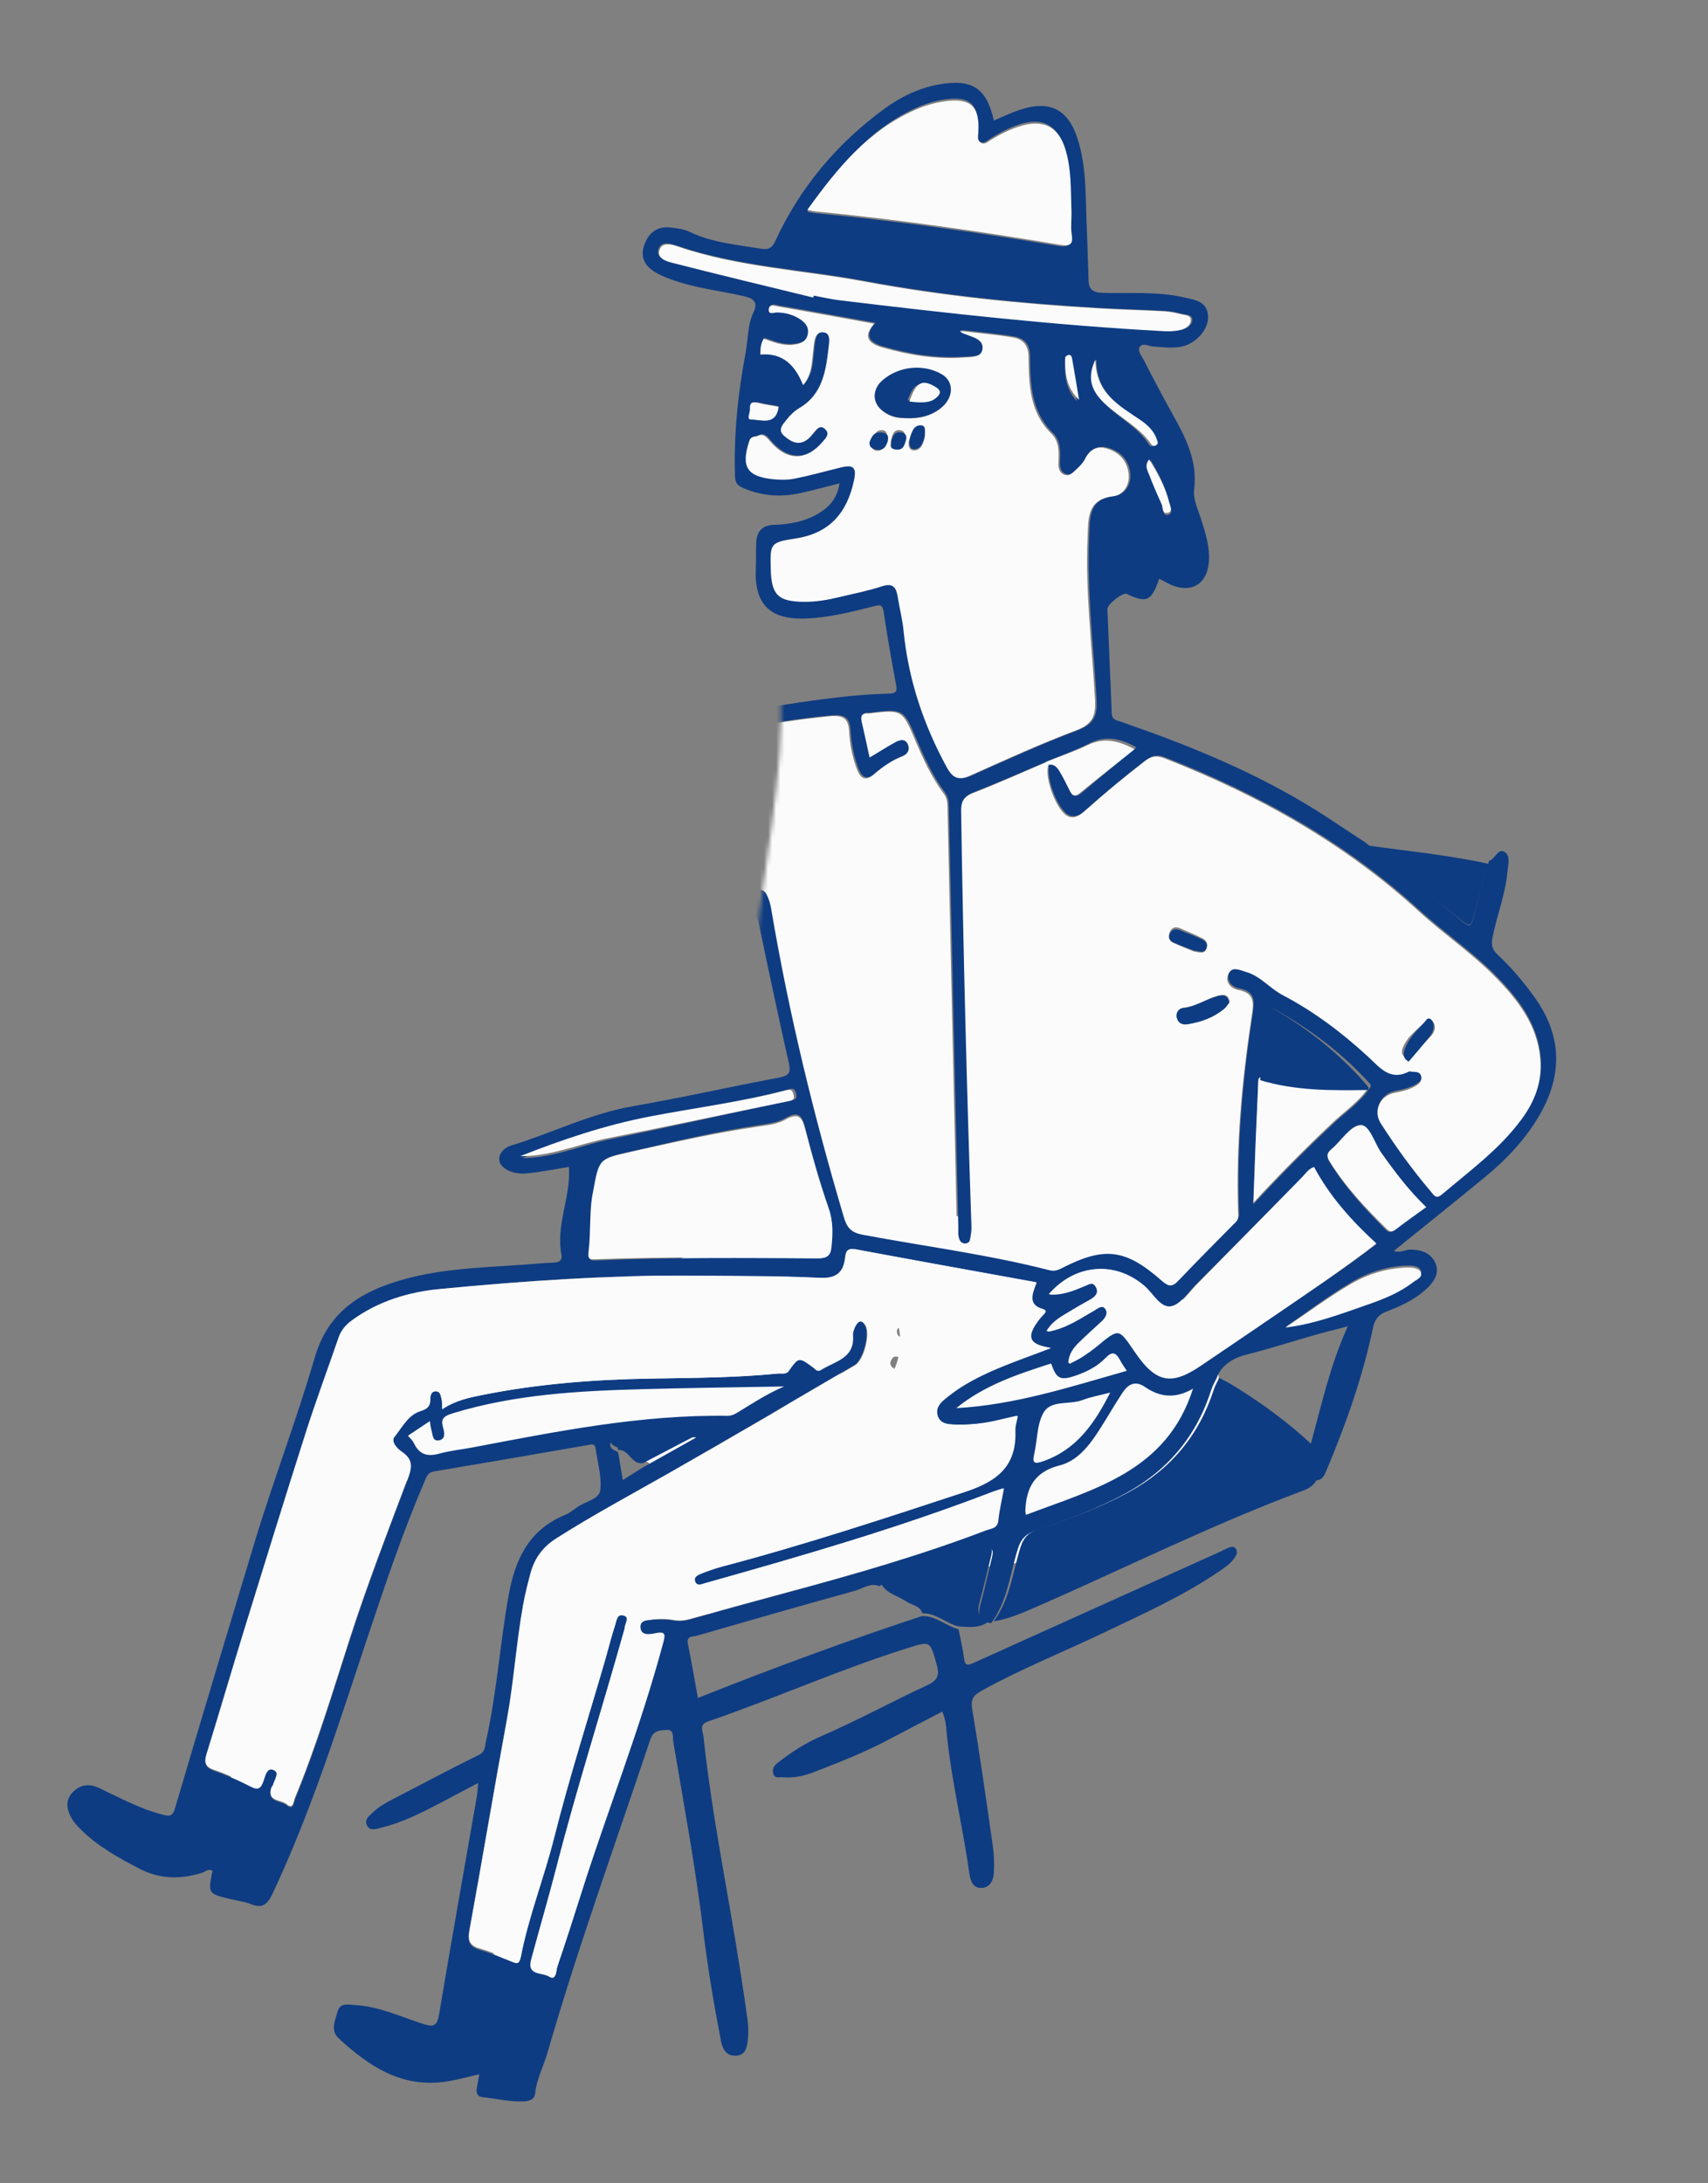 <?xml version="1.0" encoding="UTF-8"?> <svg xmlns="http://www.w3.org/2000/svg" width="417" height="533" viewBox="0 0 417 533" fill="none"><rect x="0" y="0" width="417" height="533" fill="#808080" stroke="none"/> <mask id="mask0_297_413" style="mask-type:alpha" maskUnits="userSpaceOnUse" x="0" y="0" width="417" height="533"> <path d="M175.5 143L172.5 96C161.333 89 138.4 74 136 70C133 65 146.5 50.5 157.5 47C168.5 43.5 175.5 37.5 177.5 33C179.5 28.5 204.5 7.5 208 7C210.8 6.6 236.833 2.167 249.5 0C273.5 34.333 321.8 105 323 113C324.5 123 335.5 169.5 338 182C340.5 194.5 411.5 208 416.5 214.5C421.5 221 358 354.5 351.5 369.5C345 384.5 314 429.5 303 440.5C294.2 449.3 248.333 490.167 226.5 509.5C196.5 517.833 133.3 534 120.5 532C107.7 530 72.5 516.167 56.5 509.5C35.667 484 -4.7 432.3 0.5 429.5C5.7 426.7 23.333 405 31.5 394.5L109 273C134.167 261.333 184.6 236 185 228C185.5 218 192 185.5 190.5 169.5C189.3 156.7 180 146.5 175.5 143Z" fill="#D9D9D9"></path> </mask> <g mask="url(#mask0_297_413)"> <path d="M201 350C228.2 336 220 319.167 212.5 312.5C210.667 319 206.8 332.5 206 334.5C205.2 336.5 176 351.667 161.5 359L146.5 350L103.5 357.5C99.833 361 92.3 368.3 91.5 369.5C90.7 370.7 73.833 416.333 65.5 439C62.5 439.5 56.4 440.2 56 439C55.5 437.5 60 406.5 60.5 403.5C61 400.5 75.5 357 78 355C80.5 353 111.5 325.5 118 323.5C123.2 321.9 161.5 308.833 180 302.5C189.167 300 208.5 295 212.5 295C217.5 295 249 298.5 253 299C257 299.5 292.5 319.5 294 320C295.5 320.5 296.5 325.5 297 332C297.5 338.5 301 353.5 300.5 359C300 364.5 246.5 385.5 239.5 382C232.5 378.5 227.5 370.5 226.5 372C225.5 373.5 174.5 394 173 394H159.5C152 423.333 136.8 482.7 136 485.5C135.2 488.3 131.667 486.667 130 485.5L120.5 477C124 458.667 133.6 415.5 144 389.5C157 357 167 367.5 201 350Z" fill="#FBFBFB"></path> <path d="M363.537 210.161C365.078 209.795 365.662 206.895 367.386 208.016C368.851 208.97 368.176 211.201 368.023 212.903C367.534 218.372 365.464 223.484 364.388 228.825C364.016 230.679 364.313 231.817 365.628 233.049C369.036 236.22 372.021 239.774 374.729 243.562C381.376 252.872 381.545 262.445 375.851 272.251C372.428 278.145 367.822 283.015 362.604 287.307C355.277 293.343 347.863 299.27 340.294 305.39C341.883 305.933 343.121 305.045 344.424 305.055C346.894 305.078 349.145 305.798 350.309 308.058C351.545 310.466 350.377 312.565 348.632 314.29C345.764 317.123 342.17 318.796 338.477 320.202C336.489 320.962 335.619 322.2 335.197 324.208C332.665 336.282 328.539 347.84 323.758 359.18C323.25 360.378 322.663 361.54 321.022 361.328C318.75 358.731 319.78 355.714 319.938 352.808C322.599 343.153 324.707 333.335 329.066 323.775C327.978 324.067 327.431 324.23 326.882 324.364C319.269 326.194 311.875 328.807 304.271 330.709C301.59 331.378 298.234 332.995 297.037 336.421C296.597 337.362 296.048 338.276 295.735 339.262C292.162 350.509 285.199 358.908 274.829 364.561C267.874 368.353 260.484 371.066 253.017 373.574C250.631 374.375 249.298 375.551 248.499 378.114C246.593 384.24 245.998 390.874 241.996 396.244L241.959 396.252C239.226 395.883 238.667 394.314 239.339 391.827C240.332 388.151 241.13 384.418 242.063 380.724C242.617 378.534 242.699 377.38 239.739 378.53C234.582 380.542 229.251 382.098 224.035 383.966C220.934 385.076 217.486 385.209 214.709 387.228C212.496 386.295 210.682 387.816 208.771 388.341C195.839 391.905 182.948 395.627 170.058 399.348C169.146 399.608 167.538 399.287 167.946 401.297C168.829 405.647 169.566 410.02 170.388 414.515C188.604 407.273 206.721 400.573 225.067 394.525C228.488 394.387 230.932 396.972 234.027 397.733C234.488 400.113 235.079 402.482 235.373 404.882C235.597 406.695 236.288 406.6 237.648 405.982C257.728 396.903 277.823 387.861 297.914 378.804C298.548 378.515 299.157 378.165 299.793 377.905C300.429 377.645 301.135 377.347 301.688 378.05C302.196 378.688 301.988 379.402 301.624 380.003C300.695 381.528 299.236 382.532 297.812 383.507C289.058 389.511 279.405 393.834 269.885 398.394C259.845 403.207 249.478 407.322 239.707 412.722C237.713 413.821 236.939 414.73 237.358 417.223C239.212 428.293 240.788 439.412 242.373 450.518C242.682 452.679 242.766 454.913 242.653 457.098C242.562 458.889 241.835 460.742 239.746 460.887C237.49 461.052 236.899 459.038 236.666 457.351C235.104 446.235 232.437 435.308 231.233 424.136C231.013 422.104 231.028 419.994 230.043 417.845C225.531 420.202 221.112 422.483 216.712 424.811C210.962 427.857 204.912 430.219 198.857 432.565C196.37 433.531 193.801 434.135 191.049 433.87C190.15 433.784 189.175 434.274 188.808 433.052C188.472 431.934 188.917 431.086 189.851 430.355C193.162 427.774 196.68 425.499 200.527 423.836C209.268 420.049 217.614 415.468 226.243 411.476C228.651 410.361 229.491 409.245 228.73 406.526C227.016 400.387 227.223 400.574 221.178 402.475C204.801 407.633 189.132 414.671 172.909 420.233C170.573 421.035 171.593 422.482 171.736 423.841C173.801 443.201 177.799 462.26 180.791 481.469C181.411 485.474 182.038 489.48 182.55 493.493C182.735 494.973 182.74 496.505 182.576 497.993C182.37 499.869 182.005 501.88 179.472 501.853C177.18 501.827 176.401 500.182 176.011 498.19C174.29 489.321 172.793 480.421 171.707 471.448C169.817 455.926 166.973 440.551 164.362 425.14C164.195 424.145 164.706 422.147 162.653 422.327C161.075 422.466 159.546 422.337 158.742 424.736C150.251 450.148 141.11 475.35 133.669 501.109C132.71 504.437 131.013 507.539 130.65 511.06C130.501 512.507 129.293 512.912 128.117 512.982C124.611 513.203 121.196 512.328 117.734 511.955C116.552 511.825 116.239 510.974 116.386 509.931C116.548 508.804 116.785 507.692 117.023 506.381C113.902 507.091 111.05 507.927 108.065 508.278C97.553 509.518 89.858 504.186 82.697 497.633C80.612 495.723 81.811 493.296 82.408 491.101C83.015 488.85 84.979 489.398 86.462 489.469C92.359 489.745 97.691 492.28 103.196 494.059C105.801 494.901 106.711 494.69 107.197 491.78C110.165 474.021 113.334 456.292 116.42 438.555C116.572 437.675 116.602 436.773 116.748 435.261C113.392 437.034 110.5 438.593 107.588 440.106C102.96 442.52 98.308 444.915 93.192 446.148C92.028 446.426 90.485 447.117 89.684 445.788C88.758 444.252 90.178 443.262 91.178 442.323C92.632 440.957 94.368 440.024 96.127 439.117C103.035 435.55 109.878 431.866 116.857 428.454C118.577 427.61 118.369 426.297 118.652 425.051C121.277 413.362 122.056 401.381 124.153 389.596C125.723 380.75 129.104 373.452 137.98 369.818C139.037 369.386 139.981 368.635 140.913 367.954C142.842 366.546 146.279 366.043 146.551 363.802C146.957 360.473 145.88 356.96 145.396 353.533C145.23 352.34 144.435 352.614 143.571 352.769C131.029 354.958 118.479 357.118 105.925 359.22C104.47 359.466 104.177 360.413 103.708 361.511C98.399 373.89 94.1 386.635 89.841 399.396C82.762 420.619 76.114 442.006 66.531 462.307C65.311 464.886 64.082 465.995 61.256 464.844C59.771 464.241 58.11 464.053 56.526 463.681C50.742 462.312 50.742 462.311 51.877 456.726C50.884 456.099 50.129 456.94 49.324 457.198C44.128 458.835 39.063 458.773 34.129 456.233C29.073 453.628 24.113 450.877 19.977 446.872C18.547 445.492 17.267 444.034 16.681 442.063C16.079 440.032 16.689 438.392 18.232 437.077C20.026 435.552 22.091 435.502 24.108 436.456C29.129 438.828 34.005 441.493 39.436 442.933C41.282 443.424 42.09 443.62 42.773 441.305C49.092 419.816 55.573 398.371 62.033 376.922C66.618 361.704 72.351 346.837 76.783 331.598C79.915 320.831 87.058 315.925 96.684 312.887C106.514 309.78 116.732 309.494 126.895 308.808C129.665 308.623 132.432 308.339 135.209 308.233C136.543 308.185 137.324 307.632 137.084 306.376C135.698 299.29 139.156 292.659 138.931 285.698C138.923 285.47 138.909 285.234 138.896 284.877C135.601 285.413 132.329 286.06 129.03 286.425C127.33 286.612 125.538 286.486 123.93 285.662C121.328 284.332 121.176 281.851 123.586 280.212C123.87 280.015 124.192 279.847 124.522 279.743C134.59 276.694 144.051 271.868 154.562 270.047C166.521 267.979 178.367 265.288 190.3 263.051C192.854 262.572 193.074 261.634 192.56 259.35C190.06 248.283 187.693 237.191 185.399 226.084C185.041 224.346 184.857 223.483 182.647 223.982C153.37 230.613 123.698 235.002 94.024 239.327C90.019 239.912 86.147 241.243 82.043 241.278C75.299 241.33 71.789 238.367 71.413 231.614C70.548 216.229 70.244 200.84 70.596 185.428C70.936 170.474 72.966 155.58 72.207 140.59C72.117 139.482 72.028 138.374 71.938 137.266C72.468 134.306 72.382 131.348 71.868 128.398C73.045 124.061 72.287 119.414 74.117 115.152C75.396 112.166 76.553 111.731 79.284 113.673C79.83 114.063 80.406 114.402 80.996 114.785C83.087 109.245 83.108 109.206 88.073 111.845C89.224 112.458 89.431 111.588 89.972 111.069C92.037 109.105 94.212 109.117 95.731 111.328C96.562 112.535 97.131 114.007 97.487 115.44C98.489 119.45 99.32 123.507 100.217 127.547C99.733 131.5 100.083 135.392 101.139 139.221C100.586 140.389 100.637 141.554 101.171 142.714C101.849 155.535 103.024 168.317 104.538 181.062C105.086 185.656 105.59 190.264 105.9 194.878C106.073 197.441 106.726 197.828 109.155 196.752C124.429 189.976 140.143 184.364 156.229 179.834C172.084 175.367 188.182 172.172 204.547 170.244C208.676 169.76 212.788 169.444 216.92 169.336C218.7 169.29 219.101 168.917 218.769 167.155C217.659 161.239 216.602 155.312 215.74 149.357C215.439 147.267 214.425 147.736 213.155 148.058C207.65 149.441 202.15 150.838 196.434 151.006C187.875 151.253 184.125 147.388 184.526 138.777C184.621 136.689 184.533 134.596 184.621 132.513C184.731 129.797 186.037 128.226 188.925 128.133C192.789 128.013 196.541 127.34 199.909 125.307C202.568 123.705 204.459 121.525 204.957 118C201.615 118.839 198.524 119.696 195.401 120.384C190.639 121.426 186.01 121.11 181.442 119.133C179.878 118.452 179.49 117.743 179.441 116.139C179.127 105.994 180.181 95.97 182.051 86.023C182.663 82.766 182.486 79.331 183.948 76.279C185.206 73.643 183.812 72.809 181.621 72.305C175.856 70.982 169.92 70.372 164.314 68.369C162.903 67.865 161.469 67.328 160.179 66.583C157.619 65.105 156.214 62.964 157.257 59.913C158.316 56.816 160.451 55.127 163.847 55.559C165.337 55.744 166.923 55.912 168.247 56.549C173.806 59.238 179.834 59.73 185.779 60.724C187.623 61.031 188.494 60.53 189.261 58.882C195.315 45.76 204.301 35.042 215.962 26.532C219.951 23.619 224.313 21.498 229.194 20.619C237.328 19.16 240.882 21.493 242.646 29.427C244.771 28.537 246.841 27.523 249.006 26.803C256.352 24.372 260.852 26.685 263.164 34.102C265.151 40.496 265.037 47.139 265.265 53.731C265.431 58.596 265.641 63.455 265.757 68.318C265.815 70.618 266.734 71.409 269.144 71.492C275.741 71.704 282.396 71.09 288.912 72.571C291.703 73.205 294.96 73.499 294.947 77.516C294.935 80.669 291.748 84.01 288.408 84.638C286.095 85.076 283.798 84.729 281.485 84.579C280.399 84.51 278.989 83.608 278.284 84.678C277.637 85.667 278.712 86.855 279.215 87.832C281.546 92.367 283.914 96.895 286.403 101.345C289.553 106.957 292.385 112.597 291.547 119.364C291.239 121.839 292.399 124.119 293.135 126.43C294.12 129.515 295.152 132.581 295.188 135.898C295.258 142.617 290.759 145.416 284.852 142.259C284.244 141.936 283.638 141.606 283.018 141.274C281.149 146.762 279.95 147.317 275.11 144.999C274.151 144.542 270.324 147.462 270.371 148.768C270.694 157.221 271.118 165.663 271.419 174.118C271.474 175.766 272.597 175.828 273.664 176.199C289.355 181.614 304.715 187.798 318.989 196.373C323.84 199.289 328.506 202.525 333.25 205.605C341.19 212.044 349.174 218.442 357.048 224.976C358.687 226.337 359.181 226.193 359.7 224.188C360.845 219.483 362.222 214.828 363.537 210.161ZM151.075 355.011L150.984 354.966C151.312 356.946 151.647 358.928 152.05 361.32C153.844 360.185 155.347 359.246 156.852 358.299C161.233 355.841 165.622 353.376 170.002 350.918C163.274 350.334 156.81 350.99 150.364 351.861C149.87 351.928 149.016 351.865 148.998 352.627C148.968 353.77 150.013 354.031 150.824 354.44C150.848 354.664 150.933 354.857 151.075 355.011ZM96.302 138.725C95.992 135.039 96.609 131.252 95.099 127.696C95.899 123.332 94.249 119.453 92.9 115.486C92.252 117.608 91.78 119.699 91.531 121.816C91.387 123.038 91.392 124.258 89.856 124.362C88.342 124.463 88.001 123.217 87.719 122.074C87.477 121.066 87.494 119.956 87.088 119.032C86.505 117.713 86.965 115.727 84.924 115.094C83.932 117.551 84.853 120.136 83.711 122.403C83.2 123.423 82.986 124.795 81.595 124.84C79.998 124.89 80.18 123.378 79.772 122.347C79.092 120.628 79.187 118.462 77.011 117.174C75.685 120.924 76.087 124.606 76.093 128.244C75.674 131.408 75.691 134.558 76.48 137.672C75.991 138.802 76.127 139.926 76.489 141.055C75.74 155.686 74.99 170.324 74.229 185.173C82.683 183.319 90.768 181.504 98.868 179.806C100.239 179.516 100.152 178.784 100.058 177.817C98.893 166 97.727 154.184 96.562 142.367C96.289 141.176 96.946 139.899 96.302 138.725ZM334.567 265.394C334.594 265.172 334.729 264.856 334.635 264.747C327.856 257.221 319.886 251.216 311.054 246.33C309.926 245.707 309.627 246.532 309.499 247.395C308.717 252.52 307.707 257.618 308.082 262.854C307.592 262.978 307.255 263.271 307.231 263.792C306.999 268.974 306.767 274.157 306.557 279.337C306.372 283.947 306.216 288.555 306.016 293.991C312.787 286.65 319.179 280.295 325.738 274.12C328.748 271.285 332.293 268.98 334.567 265.394ZM255.777 185.812C249.801 188.349 243.879 191.018 237.825 193.357C235.554 194.228 234.932 195.469 234.969 197.723C235.491 231.442 236.36 265.154 237.515 298.86C237.548 299.887 237.364 300.938 237.173 301.953C237.015 302.782 236.519 303.564 235.619 303.564C234.463 303.566 234.157 302.554 233.994 301.617C233.898 301.053 233.991 300.461 233.976 299.884C233.19 265.471 232.397 231.065 231.648 196.652C231.624 195.457 231.476 194.473 230.718 193.456C227.72 189.431 225.644 184.893 223.701 180.286C220.68 173.109 220.444 173.003 212.737 173.943C212.621 173.957 212.506 174.007 212.395 173.994C210.722 173.797 210.406 174.597 210.75 176.064C211.418 178.907 212.017 181.774 212.658 184.69C214.964 183.308 216.911 182.074 218.934 180.966C219.965 180.402 221.282 179.982 221.944 181.414C222.58 182.791 221.921 183.919 220.525 184.467C217.999 185.454 215.801 186.977 213.783 188.723C211.459 190.747 210.322 189.59 209.498 187.335C208.455 184.487 207.847 181.513 207.682 178.512C207.504 175.162 206.317 174.316 202.818 174.652C172.521 177.567 144.057 187.45 115.596 197.354C110.101 199.271 104.831 201.823 102.76 208.04C102.652 208.361 102.415 208.651 102.191 208.908C101.505 209.719 100.745 210.624 99.58 209.895C98.466 209.196 98.71 208.007 99.164 207.068C99.814 205.719 100.653 204.453 101.502 203.211C102.052 202.41 102.646 201.561 102.156 200.664C101.545 199.539 100.461 200.356 99.66 200.473C91.487 201.676 83.744 204.616 75.724 206.421C73.846 206.846 74.127 208.187 74.18 209.381C74.502 216.784 74.83 224.195 75.273 231.592C75.519 235.67 77.279 237.294 81.313 236.984C84.534 236.733 87.719 236.063 90.915 235.559C120.881 230.875 150.849 226.221 180.553 220.015C182.16 219.676 183.912 219.746 184.891 217.754C185.569 216.36 186.947 216.774 187.59 218.039C188.154 219.148 188.505 220.417 188.713 221.653C193.003 247.031 199.121 271.983 206.439 296.65C207.179 299.138 208.262 300.32 210.977 300.827C226.156 303.675 241.503 305.631 256.494 309.473C257.605 309.76 258.456 309.524 259.44 309.023C269.937 303.648 275.027 304.231 283.969 312.107C285.547 313.493 286.451 313.586 287.867 312.113C292.526 307.266 297.244 302.48 301.986 297.719C302.696 297.011 302.526 296.271 302.499 295.48C301.935 279.412 303.391 263.47 305.815 247.619C306.307 244.398 306.555 242.054 302.501 241.268C300.803 240.939 299.168 239.401 300.14 237.366C301.075 235.416 302.845 236.446 304.415 236.894C307.955 237.898 310.192 240.885 313.332 242.526C320.973 246.515 327.811 251.69 334.155 257.514C336.998 260.129 339.458 263.524 344.098 261.162C344.278 261.067 344.56 261.154 344.789 261.181C345.686 261.28 346.794 261.113 347.104 262.254C347.434 263.484 346.533 264.227 345.618 264.742C344.094 265.599 342.416 265.975 340.689 266.314C336.97 267.036 335.341 270.781 337.305 273.824C341.022 279.589 345.027 285.137 349.481 290.362C350.246 291.26 350.727 292.283 352.159 291.075C358.961 285.313 366.211 280.057 371.59 272.761C374.817 268.384 376.62 263.685 376.155 258.199C375.463 249.906 370.749 243.811 365.227 238.186C359.447 232.302 352.567 227.672 346.499 222.125C328.368 205.548 307.363 193.83 284.619 184.937C282.587 184.143 281.345 184.343 279.672 185.634C274.902 189.334 270.239 193.152 265.731 197.168C264.488 198.275 263.024 199.739 261.156 199.06C258.362 198.049 255.194 189.726 256.204 186.584C257.793 186.149 258.573 187.199 259.204 188.334C260.042 189.847 260.815 191.405 261.536 192.982C262.123 194.28 262.711 194.748 264.012 193.638C268.388 189.916 272.842 186.273 277.465 182.44C273.505 180.24 269.954 179.453 265.979 181.475C262.691 183.147 259.184 184.382 255.777 185.812ZM108.001 344.036C111.189 341.899 114.489 341.215 117.77 340.563C131.322 337.841 145.041 336.78 158.852 336.544C169.163 336.367 179.484 336.334 189.758 335.314C190.66 335.222 191.809 335.573 192.398 334.751C194.924 331.225 194.895 331.185 198.573 333.887C199.118 334.283 199.446 334.974 200.297 334.427C203.625 332.301 208.504 331.67 208.112 326.02C208.055 325.159 208.434 324.164 208.892 323.403C209.687 322.066 210.582 322.448 211.204 323.632C212.342 325.795 210.716 332.022 208.573 333.278C193.668 342.007 178.777 350.774 163.785 359.353C154.418 364.713 144.913 369.821 135.806 375.626C132.414 377.789 130.431 380.591 129.453 384.298C128.799 386.767 128.171 389.248 127.717 391.753C126.009 401.12 125.421 410.648 123.697 420.026C120.543 437.162 117.686 454.346 114.553 471.486C114.083 474.073 114.64 475.301 117.175 476.024C119.844 476.785 122.413 477.904 124.999 478.926C126.143 479.382 126.765 479.587 127.091 477.909C129.011 467.993 132.768 458.587 135.226 448.796C138.894 434.177 143.499 419.785 147.695 405.298C148.499 402.509 149.176 399.683 150.086 396.934C150.443 395.865 150.547 393.885 152.279 394.419C153.857 394.904 152.458 396.401 152.51 397.445C152.518 397.553 152.462 397.67 152.427 397.785C147.018 417.113 140.887 436.24 135.888 455.693C133.92 463.333 131.686 470.91 129.644 478.529C128.63 482.315 132.384 481.515 133.97 482.504C135.886 483.703 135.651 481.285 135.97 480.351C137.982 474.421 139.901 468.46 141.785 462.492C148.257 442.038 156.213 422.072 161.767 401.316C162.301 399.315 162.576 398.266 159.871 398.838C158.499 399.128 156.353 399.469 156.259 397.374C156.166 395.387 158.304 395.52 159.74 395.419C161.227 395.313 162.771 395.317 164.235 395.575C165.656 395.826 166.948 395.742 168.322 395.36C176.239 393.14 184.167 390.942 192.107 388.796C208.435 384.374 224.684 379.688 240.489 373.618C241.662 373.172 243.269 373.223 243.475 371.232C243.739 368.721 244.332 366.234 244.857 363.345C243.703 363.724 242.957 363.928 242.233 364.208C219.282 373.05 195.69 379.876 172.052 386.566C171.125 386.83 170.109 387.348 169.639 386.228C169.175 385.115 170.277 384.55 171.103 384.218C172.816 383.529 174.566 382.911 176.346 382.44C196.293 377.178 215.852 370.698 235.426 364.213C243.37 361.579 247.974 357.814 247.649 349.177C247.609 348.106 248.007 347.009 248.26 345.615C246.603 345.995 245.267 346.284 243.939 346.61C240.201 347.52 236.417 347.939 232.573 347.751C231.02 347.675 229.432 347.443 228.804 345.784C228.13 343.995 229.122 342.63 230.444 341.559C231.791 340.463 233.181 339.404 234.647 338.479C241.32 334.289 248.836 331.974 256.365 329.009C250.886 328.142 250.216 326.291 253.527 321.993C253.878 321.539 254.294 321.126 254.676 320.699C255.131 320.186 255.308 319.757 254.425 319.505C250.592 318.398 251.844 315.718 252.863 312.997C238.039 310.305 223.524 307.706 209.029 304.996C207.191 304.655 206.518 305.122 206.327 306.916C205.932 310.616 204.208 312.146 200.098 311.939C190.031 311.43 179.926 311.523 169.842 311.423C148.974 311.214 128.151 312.666 107.388 314.688C99.716 315.436 92.411 317.683 86.019 322.35C84.442 323.503 83.36 324.817 82.738 326.639C80.103 334.321 77.268 341.93 74.801 349.663C69.721 365.578 64.802 381.544 59.882 397.516C56.706 407.828 53.69 418.191 50.507 428.502C49.87 430.563 50.192 431.6 52.382 432.345C55.438 433.396 58.42 434.739 61.299 436.218C63.129 437.153 63.726 436.482 64.314 434.88C64.763 433.657 65.127 431.455 66.726 432.099C68.502 432.819 67.047 434.667 66.703 436.015C66.65 436.226 66.401 436.386 66.329 436.593C65.094 440.076 68.629 439.541 69.994 440.689C71.679 442.108 71.697 440.02 72.055 439.142C77.275 426.478 81.201 413.36 85.388 400.338C89.608 387.203 94.569 374.329 99.427 361.429C100.564 358.41 101.052 356.464 98.163 354.493C96.933 353.653 95.371 351.944 96.338 350.759C98.198 348.481 99.635 345.445 102.641 344.509C104.429 343.954 105.083 343.279 105.076 341.52C105.074 340.789 105.229 339.74 106.271 339.667C107.548 339.58 107.625 340.756 107.847 341.605C108.039 342.228 107.958 342.943 108.001 344.036ZM196.329 93.833C197.936 91.891 198.327 89.892 198.532 87.831C198.662 86.564 198.8 85.299 198.945 84.028C199.114 82.591 199.461 80.875 201.088 80.894C203.06 80.926 202.75 82.947 202.615 84.162C201.94 90.066 201.245 96.001 195.345 99.488C194.176 100.184 193.119 101.204 192.278 102.285C191.418 103.391 189.987 104.747 191.633 106.187C193.217 107.574 195.08 108.756 197.255 107.201C197.9 106.737 198.406 106.056 198.929 105.442C199.704 104.526 200.517 103.447 201.743 104.62C202.897 105.723 201.94 106.698 201.198 107.584C197.054 112.489 192.326 112.445 188.096 107.396C187.298 106.442 186.481 105.592 185.271 106.245C184.579 106.615 183.592 106.195 183.152 107.526C181.114 113.756 182.528 116.196 189.037 116.853C190.751 117.023 192.546 117.051 194.224 116.71C197.962 115.957 201.641 114.945 205.341 114.014C208.668 113.179 209.45 113.91 208.775 117.119C207.101 125.053 202.786 130.118 194.359 131.396C188.206 132.327 188.244 132.589 188.418 138.931C188.586 145.193 190.245 146.791 196.553 146.837C199.47 146.857 202.317 146.367 205.141 145.688C208.626 144.847 212.166 144.171 215.56 143.05C218.327 142.134 219.111 143.326 219.478 145.675C219.909 148.419 220.63 151.123 220.895 153.88C222.047 165.772 225.741 176.821 231.447 187.293C232.94 190.038 234.368 190.61 237.193 189.343C245.759 185.503 254.316 181.598 263.098 178.286C267.117 176.769 267.965 174.711 267.736 170.699C266.966 157.409 265.339 144.154 265.92 130.797C266.121 126.254 265.786 121.776 272.243 120.999C274.628 120.709 276.312 118.271 275.942 115.425C275.548 112.404 273.808 110.387 270.873 109.414C268.199 108.525 266.466 109.515 265.245 111.945C264.791 112.847 264.022 113.644 263.259 114.335C262.351 115.155 261.416 116.361 259.972 115.609C258.799 115 258.737 113.705 258.793 112.538C258.918 110.052 258.939 107.517 257.048 105.671C251.696 100.432 251.554 93.643 251.481 86.937C251.451 83.862 249.979 82.517 247.465 82.111C243.231 81.42 238.945 81.053 234.677 80.547C235.1 81.106 235.649 81.206 236.157 81.412C237.962 82.129 240.517 82.664 240.208 84.99C239.923 87.143 237.424 86.93 235.607 87.061C228.798 87.548 222.17 86.451 215.675 84.584C211.726 83.449 211.281 81.567 213.713 78.79C209.87 78.093 205.897 77.364 201.916 76.649C198.03 75.95 194.144 75.252 190.252 74.588C189.407 74.441 188.108 73.865 187.941 75.175C187.742 76.741 189.211 76.029 189.946 76.042C191.855 76.07 193.619 76.504 195.25 77.48C196.74 78.368 197.852 79.548 197.462 81.419C197.052 83.365 195.403 83.782 193.742 83.948C191.264 84.207 188.987 83.276 186.682 82.461C185.967 83.664 185.862 84.907 185.863 86.346C191.32 85.848 194.357 88.916 196.329 93.833ZM145.074 290.989C144.115 295.338 144.556 300.6 143.929 305.768C143.685 307.78 144.213 307.762 145.805 307.697C163.737 306.94 181.685 307.107 199.632 307.203C201.708 307.212 202.585 306.598 202.797 304.609C203.154 301.314 203.3 298.164 202.185 294.857C200.049 288.507 198.255 282.027 196.628 275.522C195.852 272.418 195.079 271.015 191.696 272.975C189.866 274.032 187.522 274.33 185.358 274.653C174.825 276.243 164.483 278.697 154.122 281.098C146.576 282.833 146.551 282.736 145.074 290.989ZM197.09 51.683C198.216 51.887 198.662 52.004 199.116 52.044C218.895 53.919 238.548 56.721 258.129 60C260.951 60.469 261.533 59.88 261.156 57.231C260.898 55.412 261.198 53.524 261.144 51.671C260.989 46.354 261.257 40.973 259.679 35.802C258.062 30.496 254.529 28.678 249.229 30.261C246.539 31.062 244.095 32.377 241.727 33.861C240.983 34.329 240.19 35.22 239.237 34.572C238.366 33.981 238.619 32.942 238.684 31.997C239.115 25.369 236.821 23.279 230.294 24.32C227.877 24.711 225.566 25.454 223.344 26.483C211.827 31.815 204.355 41.305 197.09 51.683ZM320.663 285.244C319.291 285.696 318.59 286.824 317.713 287.707C309.121 296.335 300.566 304.997 291.963 313.608C290.022 315.553 288.113 318.531 285.848 318.9C283.072 319.353 281.352 315.744 279.17 313.902C271.93 307.781 262.45 308.534 256.034 315.954C259.168 316.183 261.826 315.056 264.489 313.973C265.531 313.545 266.736 312.765 267.53 314.213C268.336 315.706 267.314 316.57 266.119 317.26C264.607 318.127 263.08 318.963 261.595 319.878C259.423 321.22 257.021 322.308 255.457 324.988C260.021 324.214 263.34 321.867 266.837 319.901C267.769 319.375 268.971 318.303 269.857 319.591C270.593 320.653 269.796 321.799 268.893 322.635C267.36 324.051 265.798 325.433 264.287 326.881C262.69 328.413 260.993 329.913 260.799 332.777C262.068 332.114 263.014 331.705 263.873 331.152C265.134 330.339 266.393 329.497 267.551 328.544C273 324.068 272.988 324.058 277.11 330.131C282.021 337.367 285.79 338.123 292.988 333.304C299.162 329.172 305.352 325.064 311.502 320.906C319.663 315.39 327.894 309.965 335.963 303.788C329.885 298.254 324.517 292.366 320.663 285.244ZM191.439 338.469C179.276 338.692 168.065 338.826 156.851 339.13C141.22 339.553 125.669 340.395 110.529 345.027C107.797 345.863 107.667 346.697 108.236 348.757C108.574 349.981 108.656 351.322 107.228 351.616C105.593 351.95 105.669 350.283 105.372 349.265C105.11 348.403 105.044 347.476 104.954 346.921C103.203 348.092 101.388 349.301 99.598 350.493C99.946 350.918 100.689 351.549 101.069 352.348C102.387 355.125 104.388 355.659 107.246 354.873C109.91 354.137 112.69 353.862 115.413 353.35C135.98 349.441 156.522 345.316 177.61 345.642C178.776 345.662 179.663 345.072 180.475 344.581C183.817 342.537 187.089 340.366 191.439 338.469ZM198.479 72.459C198.516 72.295 198.546 72.131 198.582 71.974C200.75 72.368 202.906 72.873 205.09 73.141C231.471 76.336 257.872 79.3 284.422 80.745C285.798 80.818 287.231 80.773 288.557 80.461C289.794 80.168 291.151 79.372 291.087 77.964C291.028 76.769 289.517 76.849 288.577 76.601C287.237 76.251 285.855 75.972 284.479 75.899C279.157 75.614 273.829 75.483 268.512 75.17C249.256 74.042 230.076 72.112 211.108 68.577C195.859 65.73 180.207 65.058 165.364 60.01C163.802 59.478 161.455 58.776 160.768 60.763C160.02 62.932 162.542 63.602 164.02 63.977C175.481 66.915 186.985 69.663 198.479 72.459ZM250.465 369.822C267.11 363.5 284.855 359.242 291.265 339.01C286.957 341.532 283.157 341.104 279.499 338.568C277.131 336.926 275.365 337.988 274.041 340.009C272.012 343.1 270.18 346.32 268.169 349.428C265.796 353.088 262.932 356.68 258.698 357.747C252.546 359.296 250.535 363.227 250.325 368.875C250.319 368.987 250.354 369.107 250.465 369.822ZM74.219 202.022C74.442 202.041 74.69 202.122 74.898 202.067C81.057 200.513 87.23 199.003 93.364 197.352C96.203 196.592 100.376 197.427 101.591 194.989C102.718 192.727 101.121 189.183 101.004 186.198C100.923 184.028 100.137 183.397 98.076 183.894C93.583 184.979 89.022 185.81 84.59 187.068C81.16 188.04 76.284 187.368 74.668 190.449C73.126 193.395 74.141 197.684 74.044 201.381C74.041 201.593 74.159 201.806 74.219 202.022ZM347.831 294.763C343.598 290.627 340.265 286.066 337.028 281.402C335.358 279 334.252 274.475 332.062 274.623C329.629 274.791 327.474 278.42 325.126 280.46C324.022 281.423 323.684 282.155 324.556 283.597C328.318 289.781 333.154 295.047 338.229 300.13C339.08 300.986 339.622 300.929 340.515 300.226C342.863 298.384 345.299 296.643 347.831 294.763ZM127.54 282.723C128.217 282.704 128.891 282.699 129.566 282.651C136.324 282.177 142.549 279.436 149.11 278.089C163.808 275.072 178.453 271.762 193.133 268.649C194.379 268.386 194.642 268.072 194.328 266.874C193.997 265.608 193.481 265.678 192.363 265.978C181.439 268.943 170.19 270.417 159.121 272.661C148.151 274.902 137.813 278.541 127.54 282.723ZM233.468 343.759C247.758 342.993 261.272 338.57 275.099 334.65C274.507 333.728 273.961 332.99 273.532 332.189C272.569 330.384 271.749 329.59 269.878 331.54C267.963 333.539 265.422 334.843 262.765 335.772C258.891 337.117 257.917 336.664 256.637 332.858C248.483 335.483 240.365 338.142 233.468 343.759ZM271.049 339.969C268.481 340.645 266.302 341.008 264.281 341.789C261.11 343.014 256.615 341.688 254.786 344.851C253.136 347.692 253.279 351.553 252.502 354.935C251.976 357.207 252.493 357.479 254.664 356.731C262.742 353.937 267.17 347.631 271.049 339.969ZM313.942 323.865C321.016 322.973 327.435 320.459 333.913 318.162C337.846 316.763 341.696 315.2 345.006 312.59C345.849 311.928 347.43 311.378 346.888 310.11C346.476 309.135 344.969 308.925 343.787 308.952C338.833 309.066 334.145 310.519 329.997 312.984C324.445 316.273 319.279 320.205 313.942 323.865ZM267.681 87.709C265.651 92.175 266.521 95.389 269.773 98.602C273.217 102.006 277.722 104.256 280.467 108.427C280.694 108.773 281.016 109.15 281.581 108.849C282.31 108.464 282.052 107.935 281.876 107.378C281.231 105.269 279.738 103.772 278.044 102.557C273.099 99.029 267.622 95.964 267.681 87.709ZM281.017 112.461C279.793 113.933 280.604 115.243 281.024 116.447C281.852 118.837 282.806 121.194 283.8 123.53C284.147 124.351 283.779 126.149 285.324 125.642C286.477 125.263 285.734 123.81 285.52 122.885C284.668 119.178 282.979 115.83 281.017 112.461ZM262.92 97.925C262.468 94.596 262.031 91.263 261.536 87.94C261.486 87.591 261.302 86.962 260.675 87.174C260.403 87.267 260.023 87.602 260.015 87.841C259.892 91.449 260.116 94.977 262.92 97.925ZM189.926 99.114C188.505 98.856 186.911 98.652 185.367 98.258C183.896 97.885 183.836 98.803 183.848 99.748C183.855 100.529 183.089 101.978 184.033 101.972C186.226 101.959 189.296 103.402 189.926 99.114Z" fill="#0E3C82"></path> <path d="M71.885 137.065C71.976 138.164 72.068 139.263 72.159 140.362C71.001 140.25 69.84 140.194 68.691 140.034C61.284 138.992 60.321 138.156 58.836 130.775C58.53 129.251 58.102 128.639 56.487 128.62C40.14 128.449 23.806 128.913 7.505 130.057C4.816 130.244 3.454 129.455 2.02 127.656C-4.416 119.587 -6.055 110.197 -5.486 100.336C-4.404 81.63 1.741 64.44 10.734 48.14C13.738 42.698 18.214 39.281 24.309 37.85C26.881 37.249 28.301 39.088 30.046 40.304C27.308 39.983 26.125 41.103 26.601 43.874C28.546 55.14 27.025 66.177 23.887 76.97C19.243 92.971 14.617 108.989 8.204 124.408C7.673 125.689 6.807 127.331 8.339 128.122C10.267 129.118 10.966 127.144 11.48 125.839C14.046 119.327 16.654 112.823 18.935 106.203C21.106 99.914 23.072 93.54 24.806 87.116C27.26 78.018 30.311 69.072 31.127 59.572C31.671 53.255 30.973 47.008 30.706 40.74C37.502 43.464 43.599 47.494 50.049 50.878C82.284 67.777 114.519 84.683 146.64 101.778C152.343 104.816 158.564 106.958 163.714 111.005C165.137 112.121 166.37 110.883 167.642 110.679C170.195 110.264 171.363 110.75 171.044 113.643C170.547 118.219 170.285 122.83 169.065 127.282C167.707 132.256 165.961 132.684 162.428 129.077C161.559 128.196 160.926 127.181 159.325 127.242C144.39 127.784 129.451 128.227 114.507 127.524C112.001 127.406 111.387 128.25 111.442 130.643C111.513 133.382 110.936 136.13 110.72 138.881C110.456 142.29 108.543 143.446 105.311 142.986C103.934 142.792 102.544 142.666 101.153 142.505C100.617 141.354 100.564 140.199 101.115 139.041C102.384 139.011 103.649 138.925 104.91 138.978C106.016 139.024 106.592 138.665 106.806 137.53C107.373 134.485 108.268 131.12 107.235 128.438C106.469 126.444 103.02 128.193 100.827 127.682C100.603 127.628 100.392 127.54 100.17 127.472C99.264 123.464 98.425 119.446 97.416 115.462C97.057 114.04 96.484 112.58 95.651 111.382C94.126 109.187 91.949 109.171 89.885 111.115C89.345 111.628 89.139 112.49 87.986 111.88C83.01 109.256 82.99 109.287 80.906 114.783C80.315 114.402 79.737 114.065 79.19 113.678C76.453 111.747 75.296 112.177 74.02 115.135C72.196 119.358 72.964 123.966 71.793 128.265C69.847 128.347 67.885 128.638 65.963 128.471C63.032 128.227 62.41 129.583 62.836 132.085C63.203 134.21 64.192 135.641 66.491 136.002C68.313 136.29 70.089 136.711 71.885 137.065Z" fill="#F8C02E"></path> <path d="M30.469 40.689C30.697 46.991 31.338 53.254 30.765 59.601C29.907 69.146 26.894 78.151 24.453 87.303C22.729 93.766 20.779 100.18 18.63 106.509C16.374 113.165 13.8 119.714 11.264 126.277C10.757 127.59 10.065 129.577 8.198 128.588C6.714 127.803 7.565 126.149 8.089 124.859C14.417 109.327 19.011 93.211 23.621 77.119C26.731 66.252 28.276 55.164 26.461 43.862C26.014 41.082 27.17 39.956 29.831 40.256C30.039 40.399 30.254 40.544 30.469 40.689Z" fill="#FBFBFB"></path> <path d="M363.426 210.893C362.162 215.312 360.837 219.719 359.667 224.161C359.168 226.059 358.682 226.192 357.057 224.89C349.248 218.636 341.332 212.511 333.458 206.346C343.462 207.753 353.535 208.708 363.426 210.893Z" fill="#0E3C82"></path> <path d="M255.925 186.824C254.92 189.97 258.085 198.317 260.882 199.337C262.754 200.018 264.222 198.543 265.466 197.439C269.983 193.409 274.648 189.576 279.433 185.865C281.103 184.568 282.347 184.368 284.389 185.165C307.171 194.08 328.21 205.829 346.368 222.452C352.445 228.014 359.335 232.657 365.124 238.558C370.655 244.192 375.375 250.311 376.066 258.629C376.522 264.138 374.721 268.853 371.49 273.237C366.099 280.557 358.835 285.831 352.019 291.612C350.584 292.831 350.104 291.798 349.337 290.898C344.877 285.658 340.867 280.094 337.144 274.312C335.177 271.26 336.811 267.503 340.536 266.778C342.265 266.445 343.947 266.061 345.474 265.2C346.391 264.684 347.294 263.937 346.964 262.704C346.654 261.553 345.543 261.728 344.645 261.629C344.416 261.601 344.132 261.521 343.953 261.61C339.304 263.98 336.842 260.568 333.993 257.953C327.646 252.114 320.797 246.931 313.138 242.923C309.993 241.279 307.753 238.283 304.207 237.277C302.634 236.828 300.862 235.795 299.924 237.751C298.95 239.793 300.581 241.333 302.289 241.665C306.35 242.452 306.102 244.796 305.606 248.035C303.174 263.935 301.712 279.926 302.273 296.043C302.299 296.837 302.47 297.579 301.759 298.289C297.007 303.066 292.279 307.869 287.611 312.732C286.193 314.209 285.287 314.116 283.707 312.727C274.751 304.829 269.652 304.244 259.136 309.639C258.15 310.142 257.297 310.379 256.185 310.091C241.175 306.243 225.795 304.283 210.591 301.43C207.871 300.922 206.786 299.736 206.046 297.241C198.721 272.5 192.605 247.481 188.308 222.018C188.1 220.778 187.756 219.507 187.184 218.393C186.54 217.131 185.16 216.71 184.48 218.108C183.507 220.108 181.743 220.043 180.134 220.377C150.383 226.617 120.357 231.286 90.338 235.991C87.136 236.491 83.938 237.169 80.718 237.424C76.671 237.734 74.907 236.105 74.669 232.016C74.227 224.597 73.9 217.163 73.58 209.737C73.527 208.54 73.247 207.188 75.127 206.768C83.168 204.957 90.926 202.006 99.106 200.796C99.909 200.678 100.995 199.858 101.607 200.986C102.097 201.886 101.502 202.738 100.951 203.541C100.1 204.788 99.266 206.059 98.608 207.411C98.154 208.346 97.915 209.547 99.024 210.246C100.19 210.977 100.957 210.078 101.639 209.256C101.865 208.991 102.102 208.7 102.209 208.385C104.279 202.147 109.565 199.587 115.07 197.663C143.576 187.72 172.092 177.799 202.449 174.869C205.962 174.532 207.143 175.38 207.321 178.74C207.478 181.748 208.094 184.733 209.137 187.589C209.962 189.851 211.101 191.011 213.43 188.98C215.447 187.22 217.654 185.701 220.184 184.709C221.584 184.16 222.251 183.029 221.607 181.647C220.943 180.218 219.632 180.634 218.592 181.199C216.566 182.303 214.615 183.549 212.304 184.936C211.664 182.003 211.063 179.135 210.395 176.283C210.05 174.819 210.367 174.009 212.043 174.207C212.154 174.22 212.27 174.17 212.386 174.155C220.105 173.217 220.341 173.324 223.367 180.515C225.312 185.135 227.383 189.686 230.393 193.724C231.152 194.744 231.293 195.729 231.323 196.929C232.066 231.448 232.852 265.96 233.63 300.478C233.645 301.057 233.551 301.651 233.648 302.216C233.811 303.156 234.11 304.171 235.275 304.169C236.176 304.169 236.674 303.385 236.832 302.553C237.025 301.528 237.208 300.48 237.175 299.45C236.027 265.641 235.164 231.826 234.651 198.003C234.614 195.742 235.243 194.505 237.512 193.623C243.576 191.281 249.51 188.597 255.497 186.05C255.636 186.303 255.78 186.563 255.925 186.824ZM300.226 244.654C299.955 242.706 298.712 242.708 297.39 243.065C294.516 243.838 292.039 245.707 288.947 245.999C288 246.09 287.165 247.169 287.503 248.396C287.859 249.72 288.807 250.169 290.169 249.947C293.417 249.42 296.42 248.33 298.966 246.196C299.47 245.769 299.824 245.15 300.226 244.654ZM291.387 232.247C293.135 232.593 294.051 232.866 294.523 231.636C294.983 230.432 294.531 229.554 293.51 229.041C291.765 228.17 289.956 227.415 288.166 226.635C287.06 226.157 286.127 226.328 285.597 227.527C285.102 228.646 285.349 229.636 286.447 230.156C288.319 231.036 290.252 231.771 291.387 232.247ZM343.719 258.595C345.502 256.828 347.416 255.049 349.183 253.137C349.951 252.309 350.631 251.266 350.168 249.98C349.838 249.06 348.914 248.48 348.296 249.107C346.22 251.233 343.563 252.92 342.461 255.863C342.086 256.869 342.227 257.933 343.719 258.595ZM105.328 206.54C105.417 208.669 105.606 211.306 107.999 212.828C109.139 213.554 109.824 212.321 110.091 211.245C110.568 209.319 108.652 204.342 107.367 204.187C106.018 204.027 105.575 204.943 105.328 206.54Z" fill="#FBFBFB"></path> <path d="M107.939 344.007C107.894 342.924 107.975 342.203 107.803 341.549C107.58 340.702 107.502 339.527 106.221 339.613C105.178 339.686 105.016 340.732 105.026 341.462C105.034 343.218 104.379 343.891 102.587 344.444C99.576 345.375 98.138 348.404 96.276 350.677C95.308 351.859 96.874 353.566 98.107 354.405C101.004 356.374 100.517 358.316 99.38 361.329C94.521 374.2 89.56 387.045 85.34 400.153C81.155 413.146 77.23 426.236 72.008 438.872C71.65 439.747 71.634 441.832 69.945 440.414C68.576 439.267 65.033 439.798 66.268 436.323C66.342 436.11 66.59 435.956 66.643 435.747C66.985 434.408 68.443 432.564 66.663 431.838C65.069 431.188 64.698 433.385 64.248 434.612C63.668 436.204 63.062 436.879 61.228 435.945C58.34 434.473 55.352 433.124 52.289 432.073C50.095 431.321 49.772 430.285 50.407 428.236C53.589 417.947 56.603 407.606 59.779 397.316C64.696 381.385 69.62 365.455 74.693 349.567C77.159 341.851 79.995 334.258 82.629 326.593C83.25 324.781 84.333 323.471 85.914 322.315C92.308 317.66 99.635 315.425 107.322 314.684C128.127 312.688 148.993 311.248 169.906 311.472C180.012 311.58 190.137 311.501 200.226 312.01C204.345 312.22 206.078 310.695 206.465 307.002C206.655 305.211 207.329 304.746 209.171 305.088C223.7 307.796 238.246 310.409 253.104 313.106C252.078 315.82 250.832 318.495 254.674 319.603C255.559 319.855 255.381 320.29 254.927 320.795C254.543 321.227 254.128 321.633 253.776 322.085C250.461 326.372 251.134 328.221 256.625 329.09C249.083 332.044 241.552 334.348 234.868 338.526C233.401 339.448 232.008 340.504 230.659 341.596C229.335 342.664 228.342 344.026 229.019 345.812C229.649 347.469 231.241 347.701 232.798 347.778C236.65 347.968 240.447 347.561 244.187 346.648C245.517 346.324 246.856 346.036 248.516 345.658C248.263 347.049 247.859 348.143 247.906 349.212C248.245 357.834 243.634 361.589 235.669 364.211C216.059 370.668 196.463 377.121 176.477 382.358C174.694 382.826 172.934 383.441 171.225 384.128C170.398 384.459 169.293 385.022 169.76 386.133C170.225 387.25 171.249 386.736 172.178 386.473C195.859 379.82 219.497 373.019 242.49 364.211C243.216 363.932 243.963 363.728 245.119 363.351C244.596 366.234 243.997 368.708 243.74 371.222C243.536 373.209 241.926 373.15 240.75 373.601C224.916 379.648 208.635 384.319 192.277 388.714C184.322 390.849 176.379 393.037 168.446 395.247C167.068 395.634 165.774 395.717 164.35 395.459C162.884 395.199 161.343 395.196 159.846 395.299C158.407 395.398 156.271 395.265 156.359 397.248C156.456 399.338 158.606 399 159.98 398.712C162.691 398.143 162.416 399.189 161.882 401.187C156.339 421.9 148.381 441.82 141.904 462.229C140.014 468.183 138.095 474.131 136.09 480.049C135.77 480.989 136.009 483.395 134.087 482.197C132.498 481.208 128.735 482.011 129.749 478.226C131.792 470.616 134.03 463.064 135.989 455.439C140.991 436.029 147.112 416.949 152.519 397.655C152.554 397.541 152.61 397.43 152.602 397.316C152.55 396.273 153.951 394.78 152.369 394.295C150.633 393.76 150.53 395.737 150.173 396.804C149.263 399.547 148.587 402.367 147.784 405.15C143.589 419.606 138.993 433.961 135.321 448.554C132.865 458.324 129.101 467.708 127.19 477.606C126.866 479.273 126.243 479.068 125.095 478.619C122.503 477.596 119.927 476.478 117.252 475.717C114.712 474.994 114.153 473.767 114.621 471.185C117.748 454.08 120.598 436.932 123.746 419.831C125.466 410.472 126.048 400.963 127.752 391.616C128.206 389.116 128.833 386.641 129.487 384.177C130.464 380.477 132.449 377.682 135.846 375.526C144.976 369.734 154.491 364.641 163.873 359.305C178.89 350.754 193.799 342.014 208.736 333.314C210.882 332.063 212.499 325.855 211.365 323.689C210.741 322.507 209.851 322.127 209.047 323.459C208.589 324.225 208.209 325.217 208.268 326.07C208.665 331.71 203.771 332.328 200.443 334.455C199.591 335.001 199.261 334.311 198.715 333.915C195.027 331.215 195.056 331.255 192.527 334.772C191.937 335.599 190.785 335.248 189.882 335.332C179.579 336.348 169.245 336.368 158.911 336.536C145.079 336.763 131.332 337.812 117.745 340.517C114.439 341.197 111.133 341.87 107.939 344.007ZM67.154 426.352C67.301 427.426 65.592 429.09 67.378 429.817C68.749 430.37 69.069 428.525 69.348 427.501C74.428 408.833 81.538 390.881 88.502 372.874C90.417 367.922 91.861 362.786 94.155 357.975C94.545 357.161 95.156 356.062 93.964 355.584C92.997 355.196 92.32 356.149 91.877 356.981C91.663 357.381 91.617 357.868 91.447 358.297C89.061 364.316 86.656 370.324 84.285 376.339C77.833 392.698 71.57 409.114 67.154 426.352ZM228.579 338.608C229.823 339.074 230.761 339.23 231.343 338.218C232.039 337.007 231.212 336.242 230.306 335.674C227.238 333.745 223.582 333.3 220.345 331.793C219.421 331.363 218.448 330.578 217.669 331.894C216.778 333.402 218.13 334.093 219.054 334.523C222.282 336.035 225.61 337.354 228.579 338.608ZM162.754 389.615C163.578 390.437 164.163 391.519 165.451 391.668C166.139 391.751 166.835 391.948 167.367 391.287C167.789 390.763 167.787 390.189 167.368 389.717C165.831 388.009 164.378 386.189 162.636 384.705C161.608 383.832 159.468 383.96 160.015 385.644C160.787 388.006 159.419 388.613 158.226 389.706C157.349 390.502 155.568 391.353 156.652 392.618C157.978 394.16 158.945 392.121 160.029 391.512C161 390.98 161.401 389.631 162.754 389.615ZM226.999 323.988C224.899 323.932 222.824 323.817 220.758 323.845C219.839 323.855 218.767 324.085 219.013 325.396C219.182 326.304 219.877 326.508 220.844 326.5C222.673 326.485 224.511 326.889 226.337 326.81C227.948 326.742 230.645 328.364 230.897 325.686C231.089 323.57 228.187 325.073 226.999 323.988Z" fill="#FBFBFB"></path> <path d="M196.073 94.027C194.111 89.123 191.073 86.06 185.625 86.563C185.624 85.127 185.728 83.894 186.442 82.687C188.744 83.494 191.016 84.423 193.489 84.171C195.148 83.999 196.794 83.583 197.202 81.648C197.59 79.781 196.481 78.603 194.993 77.718C193.365 76.75 191.605 76.311 189.699 76.283C188.966 76.27 187.499 76.98 187.698 75.417C187.865 74.111 189.16 74.693 190.005 74.832C193.89 75.495 197.768 76.192 201.646 76.889C205.614 77.602 209.586 78.33 213.422 79.026C210.994 81.797 211.439 83.674 215.379 84.807C221.862 86.67 228.484 87.766 235.273 87.28C237.087 87.15 239.582 87.362 239.866 85.214C240.174 82.893 237.626 82.353 235.823 81.643C235.314 81.445 234.767 81.338 234.345 80.781C238.605 81.285 242.883 81.652 247.109 82.341C249.617 82.754 251.086 84.096 251.117 87.157C251.191 93.848 251.327 100.62 256.675 105.849C258.562 107.691 258.542 110.22 258.417 112.701C258.356 113.857 258.418 115.149 259.594 115.765C261.036 116.515 261.969 115.312 262.875 114.493C263.637 113.804 264.404 113.01 264.857 112.109C266.076 109.685 267.805 108.697 270.474 109.585C273.397 110.554 275.141 112.561 275.534 115.582C275.902 118.429 274.222 120.861 271.842 121.143C265.403 121.927 265.732 126.386 265.532 130.919C264.946 144.244 266.578 157.47 267.347 170.731C267.583 174.735 266.736 176.788 262.718 178.3C253.96 181.605 245.413 185.5 236.863 189.33C234.037 190.592 232.619 190.024 231.128 187.285C225.433 176.836 221.752 165.813 220.595 153.946C220.33 151.196 219.61 148.498 219.18 145.76C218.813 143.416 218.031 142.227 215.269 143.14C211.881 144.259 208.348 144.933 204.87 145.773C202.057 146.457 199.217 146.939 196.299 146.918C190.003 146.872 188.346 145.277 188.179 139.029C188.01 132.71 187.965 132.447 194.107 131.511C202.518 130.237 206.832 125.185 208.496 117.268C209.169 114.066 208.38 113.343 205.067 114.17C201.376 115.091 197.696 116.107 193.972 116.859C192.306 117.193 190.505 117.171 188.795 117.002C182.305 116.347 180.887 113.911 182.921 107.695C183.353 106.366 184.345 106.787 185.035 106.417C186.25 105.767 187.065 106.615 187.855 107.565C192.077 112.604 196.796 112.647 200.932 107.754C201.68 106.871 202.628 105.897 201.476 104.797C200.252 103.627 199.436 104.695 198.667 105.617C198.144 106.236 197.645 106.916 196.997 107.372C194.826 108.923 192.974 107.745 191.385 106.36C189.75 104.924 191.17 103.569 192.029 102.466C192.868 101.388 193.917 100.369 195.089 99.676C200.978 96.197 201.671 90.276 202.344 84.386C202.488 83.167 202.796 81.157 200.821 81.124C199.191 81.097 198.851 82.818 198.682 84.251C198.531 85.511 198.394 86.774 198.269 88.045C198.06 90.094 197.67 92.088 196.073 94.027ZM219.558 102.011C223.207 102.376 226.747 102.05 229.716 99.653C232.7 97.246 232.604 93.607 229.656 91.954C225.192 89.453 219.257 90.031 215.367 93.335C212.972 95.376 212.961 98.401 215.444 100.316C216.621 101.237 218.008 101.857 219.558 102.011ZM225.756 106.885C225.681 105.973 226.127 104.568 224.644 104.518C222.808 104.454 222.342 106.088 221.956 107.51C221.664 108.575 221.868 109.906 223.056 109.952C224.829 110.005 225.36 108.404 225.756 106.885ZM216.387 107.476C216.535 106.385 216.846 105.14 215.368 105.02C213.784 104.895 213.377 106.399 212.963 107.512C212.612 108.467 212.657 109.819 213.909 110.018C215.703 110.308 215.948 108.648 216.387 107.476ZM217.49 107.598C217.578 108.279 216.94 109.457 218.376 109.654C220.123 109.894 220.383 108.42 220.739 107.24C221.011 106.327 221.059 105.204 219.838 105.032C218.143 104.781 217.844 106.191 217.49 107.598Z" fill="#FBFBFB"></path> <path d="M144.786 290.958C146.241 282.826 146.259 282.92 153.863 281.227C164.29 278.901 174.704 276.524 185.301 274.997C187.472 274.686 189.839 274.403 191.678 273.367C195.077 271.449 195.862 272.835 196.656 275.899C198.32 282.32 200.147 288.715 202.331 294.986C203.468 298.252 203.34 301.358 202.986 304.605C202.773 306.564 201.899 307.167 199.808 307.15C181.737 306.985 163.658 306.749 145.591 307.422C143.994 307.482 143.462 307.497 143.694 305.513C144.302 300.433 143.845 295.237 144.786 290.958Z" fill="#FBFBFB"></path> <path d="M197.088 51.251C204.342 41.178 211.809 31.973 223.369 26.844C225.592 25.86 227.923 25.145 230.355 24.779C236.924 23.797 239.253 25.849 238.851 32.313C238.791 33.234 238.543 34.245 239.424 34.826C240.389 35.456 241.181 34.599 241.928 34.148C244.304 32.709 246.756 31.449 249.461 30.684C254.789 29.173 258.357 30.974 260.019 36.149C261.64 41.199 261.404 46.437 261.591 51.627C261.656 53.433 261.365 55.272 261.636 57.047C262.032 59.631 261.448 60.209 258.605 59.727C238.865 56.412 219.055 53.561 199.124 51.614C198.673 51.573 198.223 51.457 197.088 51.251ZM239.102 39.516C239.349 38.47 239.668 37.106 238.539 37.102C236.025 37.094 235.454 39.33 234.678 41.129C234.308 41.987 234.313 43.334 235.32 43.379C238.012 43.508 238.269 41.07 239.102 39.516ZM245.827 41.607C245.916 40.526 246.545 38.949 244.898 38.891C243.116 38.823 242.738 40.708 242.26 42.043C241.891 43.087 241.697 44.709 243.256 44.743C245.015 44.78 245.429 43.012 245.827 41.607Z" fill="#FBFBFB"></path> <path d="M320.826 284.886C324.65 292.062 329.986 297.996 336.043 303.568C327.981 309.817 319.766 315.309 311.626 320.893C305.488 325.101 299.309 329.26 293.147 333.443C285.962 338.32 282.207 337.567 277.33 330.278C273.237 324.154 273.248 324.171 267.807 328.699C266.65 329.663 265.401 330.516 264.136 331.338C263.278 331.898 262.334 332.313 261.068 332.985C261.263 330.087 262.956 328.577 264.558 327.029C266.066 325.571 267.626 324.173 269.158 322.734C270.06 321.889 270.857 320.732 270.126 319.662C269.239 318.363 268.046 319.449 267.116 319.981C263.619 321.972 260.306 324.347 255.762 325.139C257.326 322.439 259.731 321.33 261.892 319.97C263.366 319.043 264.896 318.204 266.405 317.319C267.598 316.627 268.619 315.746 267.819 314.242C267.039 312.777 265.835 313.574 264.789 314.007C262.125 315.104 259.474 316.247 256.358 316.025C262.762 308.523 272.219 307.743 279.42 313.901C281.584 315.753 283.297 319.391 286.064 318.928C288.329 318.552 290.232 315.542 292.17 313.576C300.764 304.869 309.311 296.11 317.893 287.387C318.756 286.485 319.457 285.346 320.826 284.886Z" fill="#FBFBFB"></path> <path d="M96.44 142.089C97.652 153.857 98.864 165.625 100.076 177.394C100.173 178.357 100.263 179.086 98.878 179.37C90.689 181.037 82.528 182.822 73.987 184.643C74.713 169.862 75.43 155.29 76.145 140.725C82.878 141.673 89.636 142.208 96.44 142.089Z" fill="#FBFBFB"></path> <path d="M198.55 72.645C187.115 69.851 175.67 67.12 164.272 64.198C162.802 63.825 160.294 63.149 161.04 60.983C161.725 58.998 164.061 59.692 165.615 60.223C180.38 65.261 195.956 65.915 211.128 68.748C230 72.267 249.086 74.176 268.247 75.282C273.538 75.589 278.842 75.707 284.137 75.993C285.506 76.064 286.887 76.343 288.214 76.691C289.143 76.937 290.654 76.849 290.71 78.053C290.772 79.464 289.421 80.263 288.189 80.558C286.863 80.871 285.442 80.925 284.074 80.847C257.654 79.432 231.385 76.489 205.134 73.329C202.959 73.069 200.816 72.559 198.658 72.167C198.615 72.323 198.579 72.487 198.55 72.645Z" fill="#FBFBFB"></path> <path d="M334.19 265.317C331.943 268.867 328.444 271.144 325.472 273.952C318.989 280.067 312.683 286.361 305.997 293.632C306.198 288.251 306.354 283.689 306.539 279.126C306.749 273.999 306.981 268.869 307.212 263.739C307.236 263.224 307.562 262.932 308.046 262.809C316.594 265.323 325.386 265.368 334.19 265.317Z" fill="#FBFBFB"></path> <path d="M73.909 202.227C73.852 202.011 73.739 201.799 73.743 201.587C73.859 197.892 72.9 193.612 74.41 190.659C75.993 187.571 80.712 188.215 84.041 187.224C88.348 185.942 92.77 185.085 97.122 183.975C99.121 183.466 99.878 184.093 99.945 186.26C100.04 189.249 101.567 192.774 100.463 195.042C99.272 197.485 95.235 196.674 92.48 197.45C86.53 199.128 80.541 200.679 74.567 202.268C74.364 202.324 74.132 202.246 73.909 202.227Z" fill="#FBFBFB"></path> <path d="M334.037 266.096C325.162 266.247 316.299 266.296 307.702 263.715C307.394 258.2 308.459 252.799 309.295 247.378C309.433 246.466 309.739 245.592 310.854 246.237C319.592 251.295 327.453 257.544 334.105 265.411C334.203 265.526 334.064 265.869 334.037 266.096Z" fill="#0E3C82"></path> <path d="M348.213 294.692C345.66 296.546 343.203 298.262 340.835 300.086C339.934 300.779 339.387 300.827 338.522 299.982C333.372 294.919 328.46 289.688 324.632 283.545C323.738 282.111 324.078 281.38 325.196 280.438C327.564 278.425 329.727 274.844 332.189 274.68C334.404 274.534 335.547 279.025 337.236 281.417C340.521 286.043 343.917 290.577 348.213 294.692Z" fill="#FBFBFB"></path> <path d="M126.997 282.25C137.241 278.216 147.566 274.714 158.528 272.586C169.585 270.441 180.822 269.06 191.73 266.217C192.839 265.928 193.355 265.863 193.698 267.1C194.017 268.27 193.756 268.575 192.512 268.826C177.85 271.796 163.225 274.959 148.545 277.836C141.992 279.12 135.773 281.77 129.028 282.197C128.348 282.233 127.673 282.235 126.997 282.25Z" fill="#FBFBFB"></path> <path d="M94.679 127.693C96.178 131.21 95.576 134.956 95.889 138.594C89.316 138.235 82.749 137.883 76.174 137.531C75.386 134.451 75.366 131.336 75.779 128.208C82.091 128.372 88.395 128.269 94.679 127.693Z" fill="#FBFBFB"></path> <path d="M313.842 324.09C319.187 320.49 324.36 316.62 329.924 313.381C334.079 310.964 338.787 309.537 343.753 309.438C344.939 309.415 346.452 309.627 346.868 310.591C347.416 311.846 345.831 312.384 344.986 313.035C341.672 315.605 337.813 317.137 333.87 318.507C327.373 320.765 320.939 323.23 313.842 324.09Z" fill="#FBFBFB"></path> <path d="M95.14 128.177C88.809 128.775 82.459 128.886 76.103 128.72C76.09 125.074 75.687 121.386 77.023 117.63C79.205 118.914 79.101 121.09 79.79 122.813C80.205 123.854 80.016 125.361 81.617 125.31C83.009 125.272 83.217 123.889 83.737 122.869C84.88 120.598 83.958 118.009 84.952 115.547C86.996 116.181 86.536 118.171 87.12 119.492C87.534 120.419 87.51 121.53 87.753 122.54C88.034 123.692 88.376 124.94 89.894 124.832C91.433 124.728 91.428 123.505 91.572 122.281C91.822 120.161 92.3 118.075 92.944 115.94C94.289 119.913 95.948 123.807 95.14 128.177Z" fill="#FBFBFB"></path> <path d="M255.326 186.013C258.725 184.658 262.226 183.492 265.504 181.903C269.467 179.989 273.026 180.765 277.004 182.913C272.404 186.582 267.98 190.057 263.62 193.612C262.328 194.667 261.742 194.213 261.138 192.964C260.406 191.439 259.622 189.932 258.773 188.467C258.134 187.369 257.345 186.352 255.758 186.76C255.618 186.516 255.472 186.265 255.326 186.013Z" fill="#FBFBFB"></path> <path d="M75.865 137.982C82.481 138.425 89.097 138.869 95.705 139.317C96.374 140.379 95.742 141.508 96.044 142.586C89.314 142.577 82.618 141.986 75.942 141.008C75.564 139.992 75.399 138.983 75.865 137.982Z" fill="#0E3C82"></path> <path d="M267.438 87.791C267.466 95.918 273.209 98.994 278.404 102.521C280.184 103.729 281.757 105.22 282.452 107.31C282.633 107.858 282.916 108.383 282.16 108.754C281.574 109.045 281.236 108.663 280.993 108.327C278.086 104.191 273.366 101.927 269.738 98.538C266.312 95.339 265.37 92.166 267.438 87.791Z" fill="#FBFBFB"></path> <path d="M280.573 112.171C282.666 115.5 284.461 118.803 285.393 122.443C285.627 123.36 286.419 124.794 285.221 125.146C283.615 125.625 283.979 123.866 283.607 123.055C282.543 120.752 281.518 118.436 280.628 116.074C280.169 114.887 279.314 113.594 280.573 112.171Z" fill="#FBFBFB"></path> <path d="M263.453 97.625C260.286 94.583 259.974 90.991 260.045 87.34C260.049 87.097 260.465 86.763 260.766 86.674C261.458 86.47 261.665 87.117 261.735 87.467C262.346 90.848 262.891 94.239 263.453 97.625Z" fill="#FBFBFB"></path> <path d="M190.118 99.309C189.429 104.052 185.857 102.424 183.324 102.418C182.23 102.416 183.104 100.818 183.088 99.953C183.064 98.906 183.117 97.889 184.833 98.318C186.618 98.775 188.469 99.009 190.118 99.309Z" fill="#FBFBFB"></path> <path d="M300.086 244.782C299.689 245.277 299.329 245.885 298.816 246.316C296.262 248.438 293.242 249.512 289.985 250.04C288.619 250.259 287.673 249.811 287.306 248.491C286.966 247.26 287.803 246.187 288.752 246.104C291.856 245.824 294.341 243.966 297.228 243.194C298.562 242.841 299.809 242.848 300.086 244.782Z" fill="#0E3C82"></path> <path d="M291.446 232.032C290.321 231.596 288.405 230.919 286.548 230.118C285.457 229.646 285.194 228.78 285.653 227.833C286.146 226.812 287.059 226.685 288.156 227.122C289.933 227.829 291.726 228.521 293.459 229.317C294.474 229.782 294.937 230.549 294.513 231.576C294.085 232.621 293.172 232.364 291.446 232.032Z" fill="#0E3C82"></path> <path d="M343.926 259.166C342.633 258.513 342.539 257.386 342.908 256.312C343.98 253.145 346.38 251.269 348.285 248.93C348.845 248.241 349.641 248.826 349.907 249.795C350.271 251.146 349.636 252.278 348.931 253.184C347.308 255.27 345.559 257.227 343.926 259.166Z" fill="#0E3C82"></path> <path d="M105.481 206.936C105.701 205.471 106.155 204.641 107.628 204.83C109.033 205.014 111.276 209.663 110.816 211.424C110.56 212.407 109.852 213.523 108.588 212.818C105.925 211.344 105.638 208.9 105.481 206.936Z" fill="#0E3C82"></path> <path d="M219.598 101.958C218.029 101.799 216.632 101.159 215.429 100.206C212.924 98.214 212.957 95.034 215.397 92.885C219.356 89.393 225.386 88.75 229.896 91.344C232.882 93.059 232.956 96.875 229.907 99.418C226.881 101.951 223.296 102.317 219.598 101.958ZM221.615 97.675C224.772 98.092 226.514 97.971 227.628 97.207C228.774 96.42 229.407 95.659 227.696 94.702C224.54 92.934 223.086 93.561 221.615 97.675Z" fill="#0E3C82"></path> <path d="M225.8 106.331C225.391 107.959 224.849 109.683 223.159 109.649C222.024 109.632 221.857 108.217 222.16 107.07C222.558 105.546 223.036 103.802 224.788 103.825C226.203 103.855 225.748 105.361 225.8 106.331Z" fill="#0E3C82"></path> <path d="M216.743 107.76C216.281 108.72 216.1 110.109 213.83 109.732C212.241 109.467 212.072 108.316 212.448 107.535C212.883 106.623 213.28 105.38 215.28 105.607C217.141 105.815 216.854 106.848 216.743 107.76Z" fill="#0E3C82"></path> <path d="M217.61 107.832C217.946 106.576 218.231 105.304 220.083 105.59C221.408 105.792 221.401 106.809 221.138 107.62C220.792 108.677 220.559 110.002 218.651 109.726C217.068 109.496 217.723 108.444 217.61 107.832Z" fill="#0E3C82"></path> <path d="M222.03 98.024C223.644 93.25 225.165 92.494 228.397 94.457C230.15 95.524 229.477 96.417 228.272 97.35C227.103 98.248 225.293 98.435 222.03 98.024Z" fill="#FBFBFB"></path> <path d="M-38.588 121.326C-39.49 121.366 -39.943 121.033 -40.04 120.402C-40.148 119.677 -39.714 119.015 -39.058 118.924C-33.834 118.237 -29.302 115.461 -24.14 114.604C-23.409 114.48 -22.579 114.274 -22.314 115.28C-22.127 115.992 -22.446 116.627 -23.174 116.794C-28.245 117.966 -32.851 120.522 -38.065 121.245C-38.312 121.278 -38.556 121.32 -38.588 121.326Z" fill="#0E3C82"></path> <path d="M-7.976 37.515C-8.486 38.409 -9.32 38.938 -10.276 38.481C-13.598 36.905 -17.098 35.578 -19.934 33.244C-20.735 32.587 -21.88 31.749 -20.827 30.652C-19.805 29.579 -18.843 30.405 -17.942 31.101C-15.444 33.028 -12.329 34.014 -9.696 35.738C-8.979 36.204 -8.299 36.703 -7.976 37.515Z" fill="#0E3C82"></path> <path d="M-33.99 59.516C-31.096 60.289 -28.116 61.115 -25.115 61.878C-24.233 62.1 -23.639 62.533 -23.826 63.4C-24.011 64.283 -24.653 64.874 -25.699 64.623C-28.785 63.873 -31.895 63.179 -34.929 62.245C-35.995 61.916 -37.962 61.678 -37.457 60.028C-36.926 58.305 -35.286 59.471 -33.99 59.516Z" fill="#0E3C82"></path> <path d="M-40.907 91.736C-41.689 91.624 -42.107 91.584 -42.519 91.499C-43.21 91.357 -43.829 91.147 -43.823 90.217C-43.814 89.198 -43.221 88.803 -42.37 88.793C-39.427 88.762 -36.481 88.752 -33.536 88.79C-32.643 88.802 -31.745 89.169 -31.743 90.221C-31.744 91.431 -32.675 91.757 -33.697 91.753C-36.218 91.76 -38.746 91.745 -40.907 91.736Z" fill="#0E3C82"></path> <path d="M231.349 36.471H246.349V45.471H231.349V36.471Z" fill="#FBFBFB"></path> <path d="M320.436 352.791C320.26 355.686 319.228 358.693 321.482 361.289C320.741 362.539 319.638 363.345 318.302 363.84C296.122 372.098 274.96 382.681 253.306 392.147C249.852 393.657 246.376 395.212 242.587 395.818C246.604 390.472 247.217 383.858 249.139 377.764C249.946 375.204 251.278 374.043 253.658 373.254C261.108 370.781 268.483 368.103 275.428 364.347C285.783 358.749 292.754 350.4 296.358 339.198C296.675 338.217 297.224 337.314 297.668 336.371C298.766 336.964 299.9 337.521 300.967 338.172C307.917 342.432 314.48 347.215 320.436 352.791Z" fill="#0E3C82"></path> <path d="M233.934 397.038C230.915 396.275 228.538 393.734 225.195 393.86C224.599 391.956 222.644 391.886 221.313 390.991C219.219 389.576 216.496 389.085 215.103 386.656C217.833 384.678 221.197 384.556 224.232 383.472C229.339 381.648 234.555 380.132 239.605 378.165C242.496 377.041 242.41 378.176 241.865 380.329C240.935 383.96 240.136 387.629 239.147 391.242C238.479 393.687 239.018 395.224 241.686 395.601C239.378 397.58 236.648 397.241 233.934 397.038Z" fill="#0E3C82"></path> <path d="M150.94 353.453C150.127 353.054 149.082 352.799 149.108 351.708C149.128 350.985 149.973 351.054 150.466 350.998C156.893 350.26 163.334 349.719 170.059 350.355C165.701 352.634 161.334 354.918 156.975 357.196C154.156 357.561 153.683 353.996 151.109 353.956L151.2 353.999C150.798 353.952 150.727 353.757 150.94 353.453Z" fill="#0E3C82"></path> </g> </svg> 